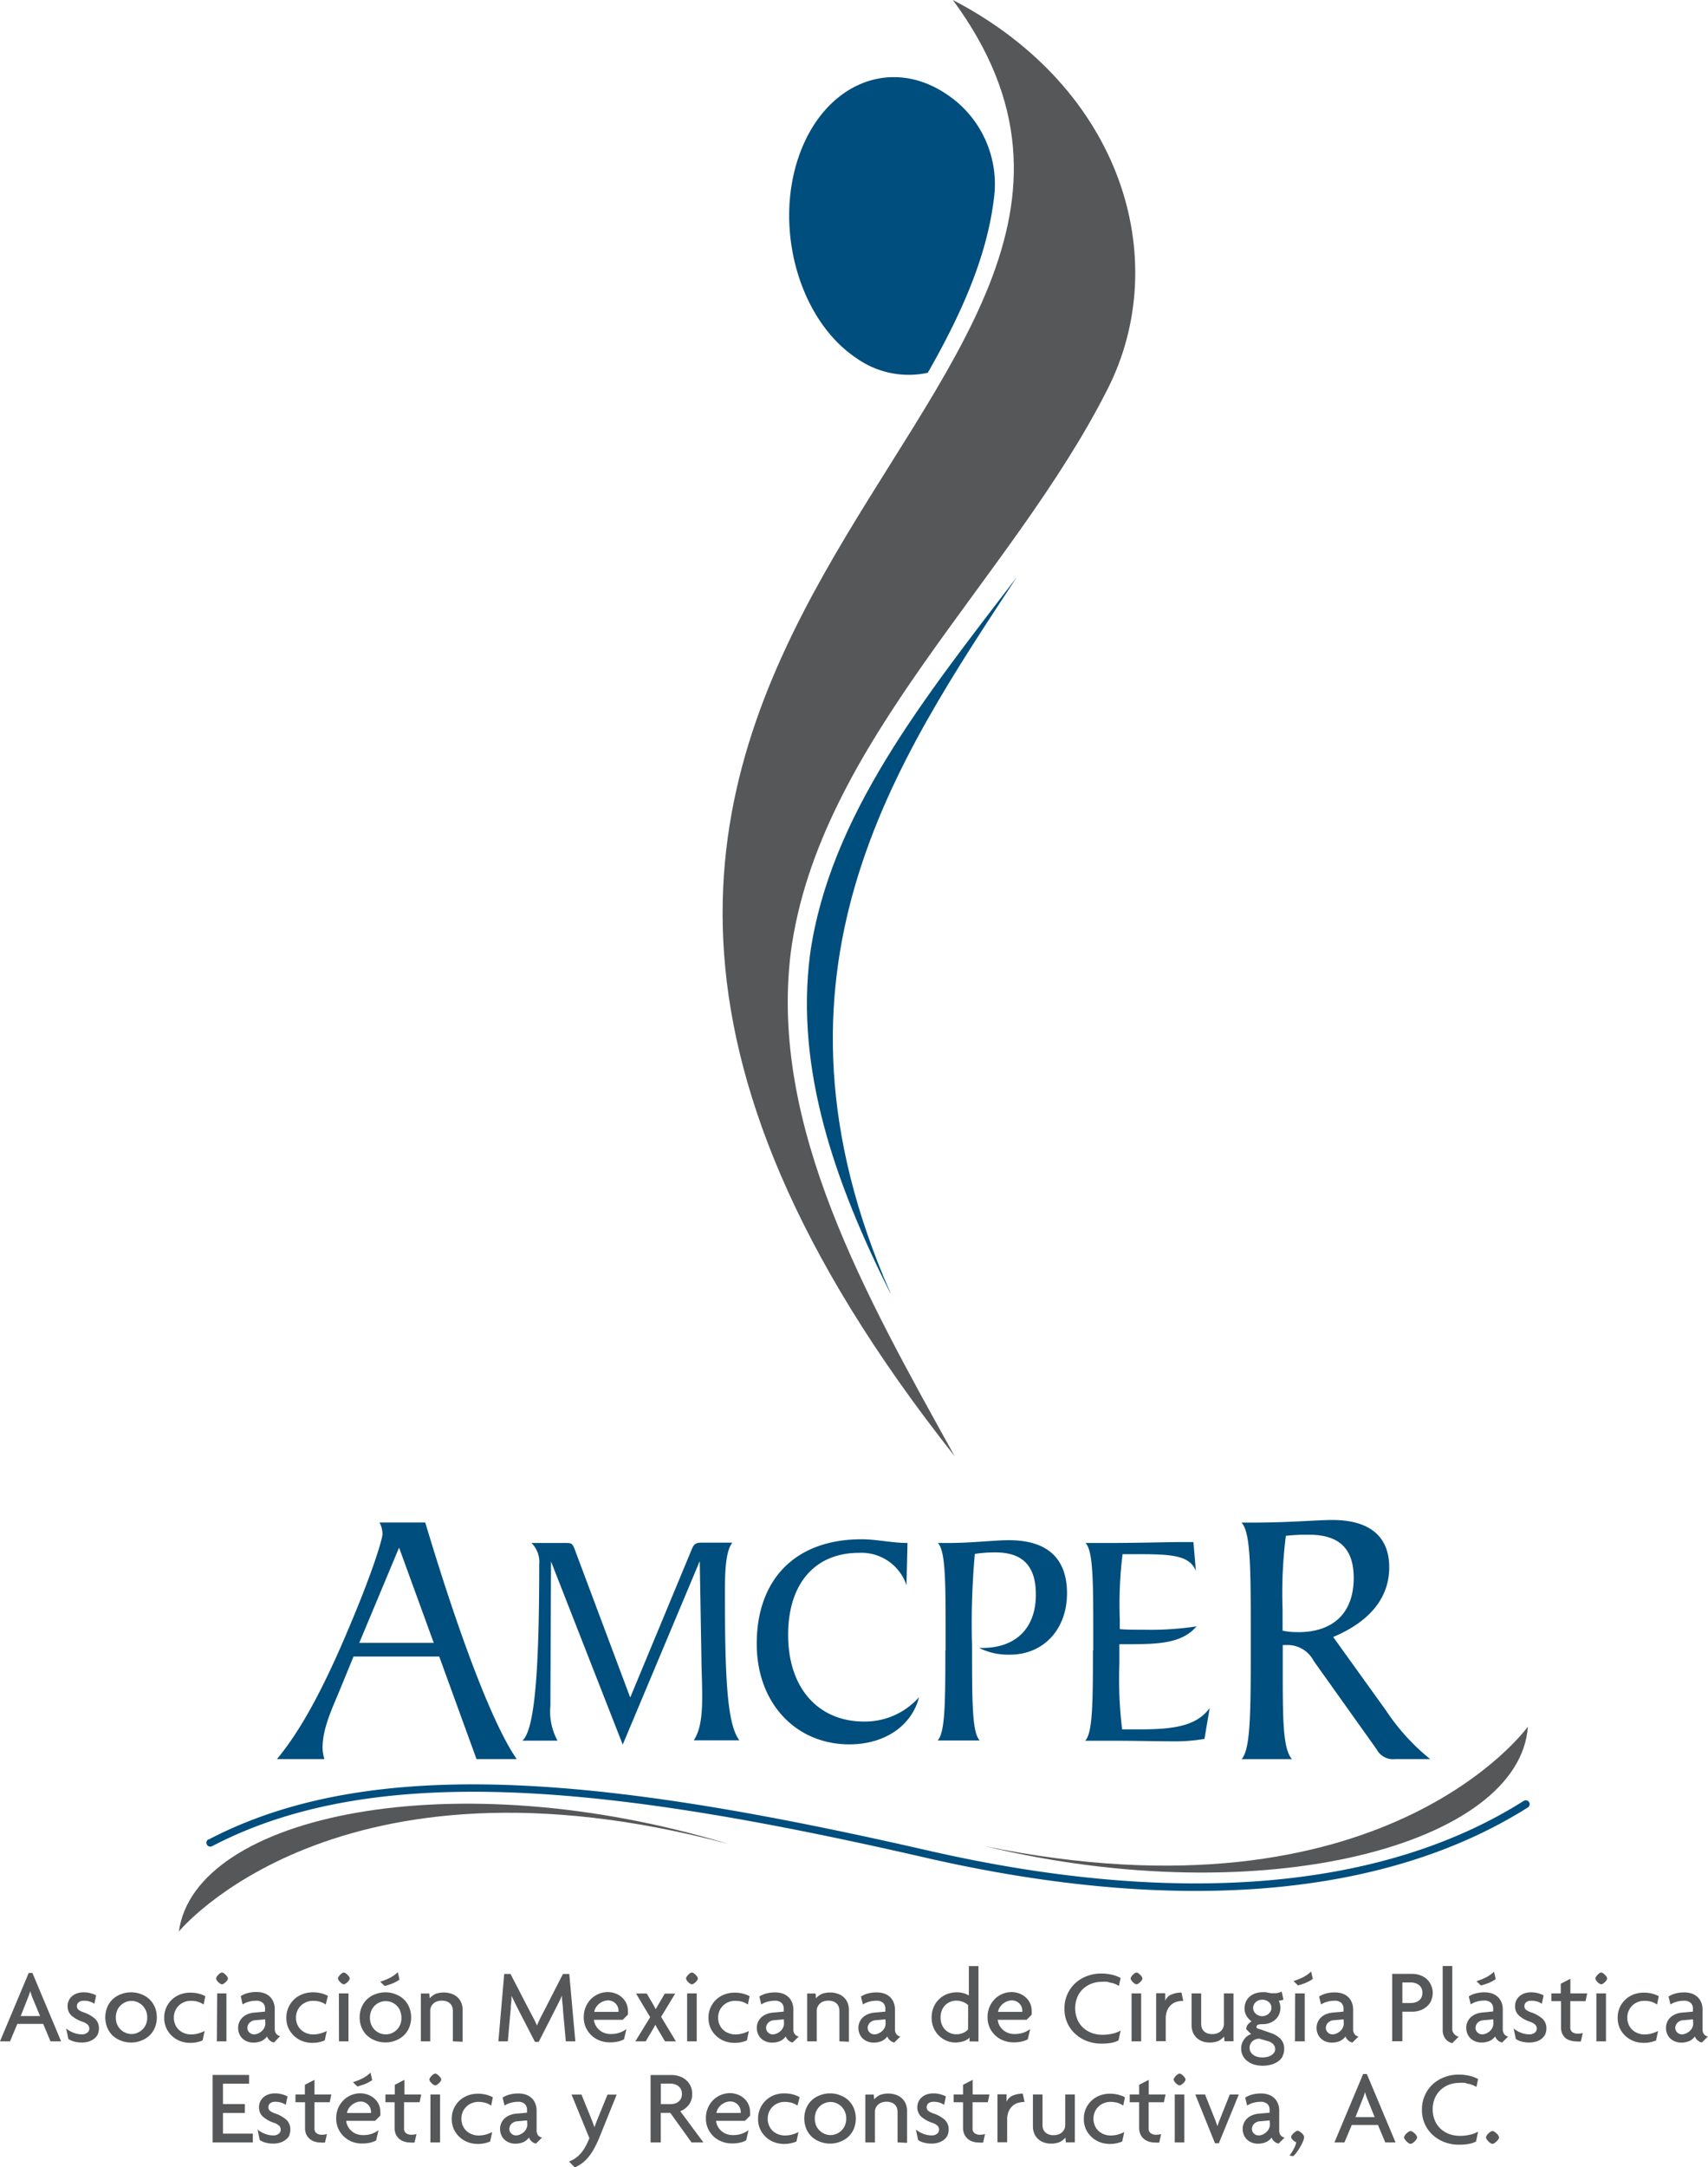 <svg id="Layer_1" data-name="Layer 1" xmlns="http://www.w3.org/2000/svg" viewBox="0 0 202.91 257.33"><defs><style>.cls-1{fill:#004e7d;}.cls-1,.cls-2{fill-rule:evenodd;}.cls-2,.cls-3{fill:#565759;}</style></defs><title>logo-full-color</title><path class="cls-1" d="M43.14,196c3.07-7.14,4.3-11.26,4.3-11.87a3,3,0,0,0-.35-1.36h5.43c4.56,15.2,8.37,24.54,10.87,28.09H58.61l-4.43-12.18H44l-1.89,4.6c-1,2.32-1.79,4.3-1.79,6.22a4.66,4.66,0,0,0,.22,1.36H34.9c2.85-3.42,5.48-8.37,8.24-14.85m10.39,1.05-4.12-11.31-4.73,11.31Z" transform="translate(-2 -2)"/><path class="cls-1" d="M67.46,187.39l-.07,16v1.14a7.21,7.21,0,0,0,.84,4.14H64.06c1.46-1.28,2-8.2,2-20.91a3.19,3.19,0,0,0-.92-2.56h4.1c.55,0,.73,0,1,.66l6.63,17.69L84.16,186c.26-.66.48-.84,1.21-.84H89c-.7.92-.88,2.82-.88,5.71,0,10,.22,15.82,1.72,17.76H84.42c.81-1.24,1-2.93,1-5.31,0-.07,0-1.14-.07-3.15l-.22-12.82-9.15,21.79Z" transform="translate(-2 -2)"/><path class="cls-1" d="M109.69,190.21a5.65,5.65,0,0,0-5.64-3.84c-5.24,0-8.42,3.66-8.42,9.74,0,6.45,3.7,10.29,9,10.29a8.58,8.58,0,0,0,6.55-2.89c-.84,3.33-4,5.6-8.28,5.6-6.3,0-11-4.83-11-11.94,0-7.65,4.58-12.41,12.45-12.41,1.83,0,3.63.44,5.46.44Z" transform="translate(-2 -2)"/><path class="cls-1" d="M114.34,197.94v-1.5c0-6.59,0-10.29-.92-11.24h1.17c3,0,5.38-.33,7.29-.33,4.54,0,6.88,2.16,6.88,6.3,0,4.32-2.82,7.29-6.78,7.29a7.73,7.73,0,0,1-3.66-.8h.37c4,0,6.37-2.35,6.37-6.34,0-3.4-1.57-5-4.8-5a15,15,0,0,0-2.45.18,92.12,92.12,0,0,0-.33,10.91c0,6.63,0,10.29.91,11.24h-5c.88-.92.92-4.43.92-10.73" transform="translate(-2 -2)"/><path class="cls-1" d="M131.88,197.94v-1.5c0-6.59,0-10.29-.92-11.24h2.27c4.29,0,7.36-.11,9.27-.11.15,0,.55,0,1.28,0l.29,3.44c-.7-1.83-2.82-2-6.66-2h-2.05a48.25,48.25,0,0,0-.33,7.69v1.21c.84.07,1.79.07,2.86.07a36.17,36.17,0,0,0,6.26-.4c-1.72,2-4.39,2.12-8.17,2.12-.22,0-.55,0-1,0v2.38a48.83,48.83,0,0,0,.33,7.73h2.12c4.14,0,6.74-.44,8.28-2.53l-.62,3.66a20.07,20.07,0,0,1-3.66.29c-1.94,0-4.43-.07-7.51-.07h-3c.88-.92.92-4.43.92-10.73" transform="translate(-2 -2)"/><path class="cls-1" d="M160.29,182.47c4.47,0,6.75,2,6.75,5.61s-2.28,6.44-6.66,8.28l6.27,8.72a25.4,25.4,0,0,0,5.26,5.78h-4.16a2.18,2.18,0,0,1-2.19-1.14l-7.49-10.51a3.49,3.49,0,0,0-3.33-1.89h-.35V200c0,6.09,0,9.64,1.1,10.87h-6c1.05-1.1,1.1-5.3,1.1-12.84v-1.8c0-7.89,0-12.31-1.1-13.45h1.27c4.47,0,7.63-.31,9.51-.31m-4.07,13.32c4.29,0,6.62-2.37,6.62-6.44,0-3.46-1.71-5.13-5.3-5.13a21.4,21.4,0,0,0-2.76.13,54.32,54.32,0,0,0-.39,8.76v2.5a8.31,8.31,0,0,0,1.84.17" transform="translate(-2 -2)"/><path class="cls-2" d="M88.54,220.94c-32.65-9.9-63.39-3.47-65.29,10.39,0,0,18.68-22.83,65.29-10.39" transform="translate(-2 -2)"/><path class="cls-2" d="M119,221.2c33.27,8,63.54-.26,64.51-14.19,0,0-17.12,23.87-64.51,14.19" transform="translate(-2 -2)"/><path class="cls-1" d="M26.77,220.38a.46.46,0,1,0,.43.82c19.89-10.4,48.33-7,84.91,1.4,29.73,6.79,54.42,4.71,71.4-6a.46.46,0,0,0-.49-.78c-16.77,10.6-41.21,12.65-70.7,5.91-36.78-8.4-65.4-11.85-85.54-1.32" transform="translate(-2 -2)"/><path class="cls-1" d="M120.07,25.63a12.8,12.8,0,0,0-5.61-12.44C107.72,8.64,99.84,12,96.88,20.62S97,40,103.71,44.5a10.73,10.73,0,0,0,8.51,1.76c4-7,7-13.73,7.85-20.63" transform="translate(-2 -2)"/><path class="cls-1" d="M107.79,155.53c-16.76-38.15.75-63.25,15-85-10.89,14.24-22.25,28.32-24.56,44.81-1.76,13.7,3,27.16,9.53,40.19" transform="translate(-2 -2)"/><path class="cls-2" d="M115.2,2c20.19,10.5,26.11,30.82,18.43,46.1-11.44,22.71-34.38,42.1-37.69,67-2.54,20.7,9,40.88,19.47,59.79C38.41,77.66,151,50.6,115.2,2" transform="translate(-2 -2)"/><path class="cls-3" d="M8,244.37l-.87-2.07H4.06l-.87,2.07H2l3.41-8.12h.44l3.41,8.12Zm-2.07-5c-.06-.13-.12-.29-.18-.46l-.16-.51h0q-.06.25-.16.51t-.18.46l-.79,2H6.76Z" transform="translate(-2 -2)"/><path class="cls-3" d="M13.65,243.46a1.55,1.55,0,0,1-.39.54,1.92,1.92,0,0,1-.65.37,2.7,2.7,0,0,1-.9.14,3.35,3.35,0,0,1-.92-.12,2.21,2.21,0,0,1-.67-.3l-.26-1.25a3,3,0,0,0,.85.5,2.74,2.74,0,0,0,1,.2,1,1,0,0,0,.65-.19.59.59,0,0,0,.25-.48.65.65,0,0,0-.21-.5,1.7,1.7,0,0,0-.61-.33,3.81,3.81,0,0,1-1.31-.74,1.47,1.47,0,0,1-.45-1.12,1.56,1.56,0,0,1,.14-.65,1.52,1.52,0,0,1,.39-.52,1.76,1.76,0,0,1,.6-.34,2.42,2.42,0,0,1,.78-.12,3,3,0,0,1,.9.13,2.91,2.91,0,0,1,.58.23l-.21,1a2.06,2.06,0,0,0-.5-.25,2.33,2.33,0,0,0-.78-.11.89.89,0,0,0-.58.18.57.57,0,0,0-.21.46.53.53,0,0,0,.2.44,2.11,2.11,0,0,0,.63.31,3.92,3.92,0,0,1,1.32.75,1.53,1.53,0,0,1,.46,1.17,1.62,1.62,0,0,1-.13.65" transform="translate(-2 -2)"/><path class="cls-3" d="M20.4,242.74a2.8,2.8,0,0,1-.64.94,2.94,2.94,0,0,1-1,.61,3.13,3.13,0,0,1-1.19.22,3.18,3.18,0,0,1-1.19-.22,2.92,2.92,0,0,1-1-.61,2.78,2.78,0,0,1-.64-.94,3.28,3.28,0,0,1,0-2.42,2.84,2.84,0,0,1,.64-.94,2.89,2.89,0,0,1,1-.61,3.18,3.18,0,0,1,1.19-.22,3.13,3.13,0,0,1,1.19.22,2.91,2.91,0,0,1,1,.61,2.86,2.86,0,0,1,.64.94,3.28,3.28,0,0,1,0,2.42m-1.06-2a1.91,1.91,0,0,0-.41-.62,1.89,1.89,0,0,0-.59-.4,1.78,1.78,0,0,0-.71-.15,1.81,1.81,0,0,0-.72.15,1.86,1.86,0,0,0-1,1,2.12,2.12,0,0,0-.15.82,2.08,2.08,0,0,0,.15.81,1.86,1.86,0,0,0,1,1,1.8,1.8,0,0,0,.72.15,1.76,1.76,0,0,0,.71-.15,1.88,1.88,0,0,0,1-1,2.1,2.1,0,0,0,.15-.81,2.14,2.14,0,0,0-.15-.82" transform="translate(-2 -2)"/><path class="cls-3" d="M26.19,240a2.45,2.45,0,0,0-.75-.35,3.23,3.23,0,0,0-.78-.09,2.09,2.09,0,0,0-.75.14,1.93,1.93,0,0,0-.64.4,2,2,0,0,0-.45.63,2.13,2.13,0,0,0,0,1.66,1.87,1.87,0,0,0,.45.63,2,2,0,0,0,.65.39,2.14,2.14,0,0,0,.76.14,3.28,3.28,0,0,0,.78-.09,4.25,4.25,0,0,0,.85-.32l-.24,1.12a3.6,3.6,0,0,1-1.49.29,3.31,3.31,0,0,1-1.14-.2,3,3,0,0,1-1.67-1.52,2.87,2.87,0,0,1-.26-1.25,2.9,2.9,0,0,1,.26-1.26,2.94,2.94,0,0,1,1.67-1.53,3.32,3.32,0,0,1,1.14-.2,4.08,4.08,0,0,1,1,.11,3.43,3.43,0,0,1,.81.31Z" transform="translate(-2 -2)"/><path class="cls-3" d="M29,237.11a1.12,1.12,0,0,1-.19.23,1.56,1.56,0,0,1-.23.18.4.4,0,0,1-.21.08.41.41,0,0,1-.21-.08,1.37,1.37,0,0,1-.23-.18,1.25,1.25,0,0,1-.18-.23.32.32,0,0,1,0-.41,1.45,1.45,0,0,1,.18-.23,1.18,1.18,0,0,1,.23-.19.41.41,0,0,1,.21-.08.41.41,0,0,1,.21.08,1.33,1.33,0,0,1,.23.19,1.29,1.29,0,0,1,.19.23.32.32,0,0,1,0,.41m-1.2,1.57H28.9v5.69H27.76Z" transform="translate(-2 -2)"/><path class="cls-3" d="M34.55,244.51a1.08,1.08,0,0,1-.51-.26,1.19,1.19,0,0,1-.32-.46,1.65,1.65,0,0,1-.72.57,2.37,2.37,0,0,1-.88.16,2,2,0,0,1-.77-.14,1.81,1.81,0,0,1-.58-.38,1.62,1.62,0,0,1-.36-.56,1.8,1.8,0,0,1-.12-.66,1.67,1.67,0,0,1,.16-.74,1.69,1.69,0,0,1,.41-.55,2,2,0,0,1,.6-.36,2.72,2.72,0,0,1,.7-.17l1.33-.12v-.36a.93.93,0,0,0-.25-.66,1.13,1.13,0,0,0-.85-.27,3.08,3.08,0,0,0-.84.12,2.56,2.56,0,0,0-.73.32L30.6,239a2.87,2.87,0,0,1,.86-.37,4.07,4.07,0,0,1,1-.12,2.81,2.81,0,0,1,.88.13,1.9,1.9,0,0,1,.69.4,1.83,1.83,0,0,1,.45.65,2.24,2.24,0,0,1,.16.88v2.3a.93.93,0,0,0,.18.61.75.75,0,0,0,.46.27Zm-1.05-2.75-1.13.1a1.07,1.07,0,0,0-.75.33.9.9,0,0,0-.23.59.74.74,0,0,0,.23.53.76.76,0,0,0,.57.23,1.17,1.17,0,0,0,.46-.1,1.65,1.65,0,0,0,.43-.27,1.31,1.31,0,0,0,.32-.41,1.12,1.12,0,0,0,.12-.5Z" transform="translate(-2 -2)"/><path class="cls-3" d="M40.7,240a2.45,2.45,0,0,0-.75-.35,3.23,3.23,0,0,0-.78-.09,2.09,2.09,0,0,0-.75.14,1.93,1.93,0,0,0-.64.4,2,2,0,0,0-.45.63,2.13,2.13,0,0,0,0,1.66,1.87,1.87,0,0,0,.45.63,2,2,0,0,0,.65.39,2.14,2.14,0,0,0,.76.14,3.28,3.28,0,0,0,.78-.09,4.25,4.25,0,0,0,.85-.32l-.24,1.12a3.6,3.6,0,0,1-1.49.29,3.31,3.31,0,0,1-1.14-.2,3,3,0,0,1-1.67-1.52,2.87,2.87,0,0,1-.26-1.25,2.9,2.9,0,0,1,.26-1.26A2.94,2.94,0,0,1,38,238.75a3.32,3.32,0,0,1,1.14-.2,4.08,4.08,0,0,1,1,.11,3.43,3.43,0,0,1,.81.31Z" transform="translate(-2 -2)"/><path class="cls-3" d="M43.47,237.11a1.12,1.12,0,0,1-.19.23,1.61,1.61,0,0,1-.23.18.32.32,0,0,1-.41,0,1.42,1.42,0,0,1-.23-.18,1.28,1.28,0,0,1-.18-.23.32.32,0,0,1,0-.41,1.5,1.5,0,0,1,.18-.23,1.22,1.22,0,0,1,.23-.19.32.32,0,0,1,.41,0,1.36,1.36,0,0,1,.23.19,1.29,1.29,0,0,1,.19.23.32.32,0,0,1,0,.41m-1.21,1.57h1.14v5.69H42.27Z" transform="translate(-2 -2)"/><path class="cls-3" d="M50.61,242.74a2.76,2.76,0,0,1-.64.93,2.94,2.94,0,0,1-1,.61,3.15,3.15,0,0,1-1.18.22,3.21,3.21,0,0,1-1.19-.22,3,3,0,0,1-1-.61,2.77,2.77,0,0,1-.64-.93,3.26,3.26,0,0,1,0-2.42,2.83,2.83,0,0,1,.64-.94,2.93,2.93,0,0,1,1-.61,3.21,3.21,0,0,1,1.19-.22,3.15,3.15,0,0,1,1.18.22,2.92,2.92,0,0,1,1,.61,2.82,2.82,0,0,1,.64.94,3.26,3.26,0,0,1,0,2.42m-1.07-2a1.87,1.87,0,0,0-1-1,1.75,1.75,0,0,0-.71-.14,1.8,1.8,0,0,0-.72.14,1.87,1.87,0,0,0-.6.4,1.91,1.91,0,0,0-.41.62,2.13,2.13,0,0,0-.15.82,2.09,2.09,0,0,0,.15.8,1.89,1.89,0,0,0,.41.62,1.87,1.87,0,0,0,.6.4,1.81,1.81,0,0,0,.72.14,1.77,1.77,0,0,0,.71-.14,1.87,1.87,0,0,0,1-1,2.09,2.09,0,0,0,.15-.8,2.13,2.13,0,0,0-.15-.82m-.92-3.28a9.29,9.29,0,0,1-.92.3l-.53-.51a7.36,7.36,0,0,0,1.09-.43,4.05,4.05,0,0,0,1-.7l.2.88a4.13,4.13,0,0,1-.86.47" transform="translate(-2 -2)"/><path class="cls-3" d="M55.8,244.37v-3.64a1.42,1.42,0,0,0-.07-.44,1,1,0,0,0-.23-.38,1.17,1.17,0,0,0-.41-.27,1.83,1.83,0,0,0-1.2,0,1.22,1.22,0,0,0-.43.27,1.17,1.17,0,0,0-.26.38,1.15,1.15,0,0,0-.09.44v3.64H52v-5.68h1l.05.57a2.23,2.23,0,0,1,.71-.53,2.91,2.91,0,0,1,1.91,0,2,2,0,0,1,.68.41,1.82,1.82,0,0,1,.45.65,2.17,2.17,0,0,1,.16.86v3.77Z" transform="translate(-2 -2)"/><path class="cls-3" d="M69.22,244.37l-.33-3.61q0-.4-.07-.89t-.06-.93h0c-.12.29-.27.6-.45.95l-.46.91L66,244.43h-.45l-1.88-3.64c-.14-.27-.29-.57-.45-.9l-.45-.93h0c0,.31,0,.63-.06.95s0,.61-.06.85l-.32,3.61H61.21l.69-8h.75l2.13,4.12q.25.48.53,1t.48,1h0c.13-.31.28-.65.46-1l.52-1,2.11-4.12h.75l.72,8Z" transform="translate(-2 -2)"/><path class="cls-3" d="M76.62,241.17l-.64.64H72.56a1.58,1.58,0,0,0,.15.56,1.9,1.9,0,0,0,.38.55,2,2,0,0,0,.62.42,2.15,2.15,0,0,0,.87.16,3.07,3.07,0,0,0,1-.15,3.13,3.13,0,0,0,.84-.44l-.29,1.22a3.06,3.06,0,0,1-.7.26,4.16,4.16,0,0,1-1,.1,3.18,3.18,0,0,1-1.16-.21,3,3,0,0,1-1-.61,3,3,0,0,1-.67-.94,2.87,2.87,0,0,1-.25-1.21,3.06,3.06,0,0,1,.26-1.29,3,3,0,0,1,.66-.94,2.86,2.86,0,0,1,1.91-.77,2.72,2.72,0,0,1,1,.19,2.39,2.39,0,0,1,.77.5,2.11,2.11,0,0,1,.48.7,2,2,0,0,1,.16.78,2.36,2.36,0,0,1,0,.46m-1.19-.86a1.31,1.31,0,0,0-.25-.39,1.23,1.23,0,0,0-.91-.39,1.55,1.55,0,0,0-.54.1,1.8,1.8,0,0,0-.5.28,1.89,1.89,0,0,0-.39.43,1.39,1.39,0,0,0-.21.55h2.88a.68.68,0,0,0,0-.15,1.09,1.09,0,0,0-.09-.43" transform="translate(-2 -2)"/><path class="cls-3" d="M81,244.37l-.78-1.31c-.06-.09-.12-.2-.18-.31l-.18-.35h0c-.06.12-.12.23-.19.35l-.18.31-.78,1.31H77.48l1.76-2.87-1.68-2.81h1.27l.73,1.24.17.3.17.32h0l.17-.3.18-.31.73-1.24h1.23l-1.67,2.76,1.76,2.92Z" transform="translate(-2 -2)"/><path class="cls-3" d="M84.83,237.11a1.09,1.09,0,0,1-.19.23,1.51,1.51,0,0,1-.23.18.4.4,0,0,1-.21.08.41.41,0,0,1-.21-.08,1.37,1.37,0,0,1-.23-.18,1.25,1.25,0,0,1-.18-.23.32.32,0,0,1,0-.41,1.45,1.45,0,0,1,.18-.23,1.18,1.18,0,0,1,.23-.19.41.41,0,0,1,.21-.08.41.41,0,0,1,.21.08,1.29,1.29,0,0,1,.23.19,1.25,1.25,0,0,1,.19.23.32.32,0,0,1,0,.41m-1.2,1.57h1.14v5.69H83.63Z" transform="translate(-2 -2)"/><path class="cls-3" d="M90.85,240a2.45,2.45,0,0,0-.75-.35,3.23,3.23,0,0,0-.78-.09,2.09,2.09,0,0,0-.75.14,1.93,1.93,0,0,0-.64.4,2,2,0,0,0-.45.63,2.13,2.13,0,0,0,0,1.66,1.87,1.87,0,0,0,.45.63,2,2,0,0,0,.65.39,2.14,2.14,0,0,0,.76.14,3.28,3.28,0,0,0,.78-.09,4.25,4.25,0,0,0,.85-.32l-.24,1.12a3.6,3.6,0,0,1-1.49.29,3.31,3.31,0,0,1-1.14-.2,3,3,0,0,1-1.67-1.52,2.87,2.87,0,0,1-.26-1.25,2.9,2.9,0,0,1,.26-1.26,2.94,2.94,0,0,1,1.67-1.53,3.32,3.32,0,0,1,1.14-.2,4.08,4.08,0,0,1,1,.11,3.43,3.43,0,0,1,.81.31Z" transform="translate(-2 -2)"/><path class="cls-3" d="M96.17,244.51a1.08,1.08,0,0,1-.51-.26,1.19,1.19,0,0,1-.32-.46,1.65,1.65,0,0,1-.72.57,2.37,2.37,0,0,1-.88.16,2,2,0,0,1-.77-.14,1.81,1.81,0,0,1-.58-.38,1.62,1.62,0,0,1-.36-.56,1.8,1.8,0,0,1-.12-.66,1.67,1.67,0,0,1,.16-.74,1.69,1.69,0,0,1,.41-.55,2,2,0,0,1,.6-.36,2.72,2.72,0,0,1,.7-.17l1.33-.12v-.36a.93.93,0,0,0-.25-.66,1.13,1.13,0,0,0-.85-.27,3.08,3.08,0,0,0-.84.12,2.56,2.56,0,0,0-.73.32l-.23-.94a2.87,2.87,0,0,1,.86-.37,4.07,4.07,0,0,1,1-.12,2.81,2.81,0,0,1,.88.13,1.9,1.9,0,0,1,.69.4,1.83,1.83,0,0,1,.45.65,2.24,2.24,0,0,1,.16.88v2.3a.93.93,0,0,0,.18.61.75.75,0,0,0,.46.27Zm-1.05-2.75-1.13.1a1.07,1.07,0,0,0-.75.33.9.9,0,0,0-.23.59.74.74,0,0,0,.23.53.76.76,0,0,0,.57.23,1.17,1.17,0,0,0,.46-.1,1.65,1.65,0,0,0,.43-.27,1.31,1.31,0,0,0,.32-.41,1.12,1.12,0,0,0,.12-.5Z" transform="translate(-2 -2)"/><path class="cls-3" d="M101.72,244.37v-3.64a1.42,1.42,0,0,0-.07-.44,1,1,0,0,0-.23-.38,1.17,1.17,0,0,0-.41-.27,1.83,1.83,0,0,0-1.2,0,1.22,1.22,0,0,0-.43.27,1.17,1.17,0,0,0-.26.38,1.15,1.15,0,0,0-.09.44v3.64H97.89v-5.68h1l.05.57a2.23,2.23,0,0,1,.71-.53,2.91,2.91,0,0,1,1.91,0,2,2,0,0,1,.68.41,1.81,1.81,0,0,1,.45.65,2.17,2.17,0,0,1,.16.86v3.77Z" transform="translate(-2 -2)"/><path class="cls-3" d="M108.24,244.51a1.08,1.08,0,0,1-.51-.26,1.19,1.19,0,0,1-.32-.46,1.65,1.65,0,0,1-.72.57,2.37,2.37,0,0,1-.88.16,2,2,0,0,1-.77-.14,1.81,1.81,0,0,1-.58-.38,1.62,1.62,0,0,1-.36-.56,1.8,1.8,0,0,1-.12-.66,1.67,1.67,0,0,1,.16-.74,1.69,1.69,0,0,1,.41-.55,2,2,0,0,1,.6-.36,2.72,2.72,0,0,1,.7-.17l1.33-.12v-.36a.93.93,0,0,0-.25-.66,1.13,1.13,0,0,0-.85-.27,3.08,3.08,0,0,0-.84.12,2.56,2.56,0,0,0-.73.32l-.23-.94a2.87,2.87,0,0,1,.86-.37,4.07,4.07,0,0,1,1-.12,2.81,2.81,0,0,1,.88.13,1.9,1.9,0,0,1,.69.4,1.83,1.83,0,0,1,.45.65,2.24,2.24,0,0,1,.16.88v2.3a.93.93,0,0,0,.18.61.75.75,0,0,0,.46.27Zm-1.05-2.75-1.13.1a1.07,1.07,0,0,0-.75.33.9.9,0,0,0-.23.59.74.74,0,0,0,.23.53.76.76,0,0,0,.57.23,1.17,1.17,0,0,0,.46-.1,1.65,1.65,0,0,0,.43-.27,1.31,1.31,0,0,0,.32-.41,1.12,1.12,0,0,0,.12-.5Z" transform="translate(-2 -2)"/><path class="cls-3" d="M117.18,244.38l0-.45a1.65,1.65,0,0,1-.72.43,3.31,3.31,0,0,1-1,.15,2.67,2.67,0,0,1-.95-.19,2.84,2.84,0,0,1-.9-.56,2.89,2.89,0,0,1-.67-.93,3,3,0,0,1-.26-1.3,3.07,3.07,0,0,1,.23-1.2,2.82,2.82,0,0,1,1.58-1.56,3.15,3.15,0,0,1,1.19-.22,2.77,2.77,0,0,1,.84.12,2.54,2.54,0,0,1,.58.26v-3.49h1.14v8.95Zm-.16-4.31a2,2,0,0,0-.6-.37,2.08,2.08,0,0,0-.83-.16,1.82,1.82,0,0,0-.72.15,1.8,1.8,0,0,0-.59.4,1.85,1.85,0,0,0-.4.63,2.21,2.21,0,0,0-.14.82,2.17,2.17,0,0,0,.14.81,1.84,1.84,0,0,0,.4.63,1.82,1.82,0,0,0,1.31.55,2,2,0,0,0,.83-.16,1.73,1.73,0,0,0,.59-.42Z" transform="translate(-2 -2)"/><path class="cls-3" d="M124.6,241.17l-.64.64h-3.43a1.58,1.58,0,0,0,.15.56,1.9,1.9,0,0,0,.38.55,2,2,0,0,0,.62.42,2.15,2.15,0,0,0,.87.16,3.07,3.07,0,0,0,1-.15,3.13,3.13,0,0,0,.84-.44l-.29,1.22a3.06,3.06,0,0,1-.7.26,4.16,4.16,0,0,1-1,.1,3.18,3.18,0,0,1-1.16-.21,3,3,0,0,1-1-.61,3,3,0,0,1-.67-.94,2.87,2.87,0,0,1-.25-1.21,3.06,3.06,0,0,1,.26-1.29,3,3,0,0,1,.66-.94,2.86,2.86,0,0,1,1.91-.77,2.72,2.72,0,0,1,1,.19,2.39,2.39,0,0,1,.77.5,2.11,2.11,0,0,1,.48.7,2,2,0,0,1,.16.78,2.36,2.36,0,0,1,0,.46m-1.19-.86a1.31,1.31,0,0,0-.25-.39,1.23,1.23,0,0,0-.91-.39,1.55,1.55,0,0,0-.54.1,1.8,1.8,0,0,0-.5.28,1.89,1.89,0,0,0-.39.43,1.39,1.39,0,0,0-.21.55h2.88a.68.68,0,0,0,0-.15,1.09,1.09,0,0,0-.09-.43" transform="translate(-2 -2)"/><path class="cls-3" d="M134.93,237.78l-.36-.18a3.82,3.82,0,0,0-.48-.17c-.18,0-.36-.09-.56-.13a3.7,3.7,0,0,0-.61,0,3.62,3.62,0,0,0-1.17.19,3.2,3.2,0,0,0-1,.58,2.88,2.88,0,0,0-.74,1,3.49,3.49,0,0,0,0,2.74,2.79,2.79,0,0,0,.73,1,3.17,3.17,0,0,0,1,.58,3.66,3.66,0,0,0,1.18.2,5.28,5.28,0,0,0,1.28-.14,3.4,3.4,0,0,0,.93-.36l-.25,1.17a3.09,3.09,0,0,1-.85.29,6.61,6.61,0,0,1-1.25.09,4.73,4.73,0,0,1-1.53-.26,4.32,4.32,0,0,1-1.39-.79,3.93,3.93,0,0,1-1.4-3.11,4,4,0,0,1,.4-1.82,4.08,4.08,0,0,1,1-1.3,4.33,4.33,0,0,1,1.39-.78,4.64,4.64,0,0,1,1.52-.26,5.53,5.53,0,0,1,1.41.16,3.92,3.92,0,0,1,.95.37Z" transform="translate(-2 -2)"/><path class="cls-3" d="M137.64,237.11a1.1,1.1,0,0,1-.19.23,1.55,1.55,0,0,1-.23.18.32.32,0,0,1-.41,0,1.41,1.41,0,0,1-.23-.18,1.28,1.28,0,0,1-.18-.23.32.32,0,0,1,0-.41,1.5,1.5,0,0,1,.18-.23,1.22,1.22,0,0,1,.23-.19.32.32,0,0,1,.41,0,1.32,1.32,0,0,1,.23.19,1.26,1.26,0,0,1,.19.23.32.32,0,0,1,0,.41m-1.21,1.57h1.14v5.69h-1.14Z" transform="translate(-2 -2)"/><path class="cls-3" d="M142.51,239.57a2.59,2.59,0,0,0-.7.1,1.68,1.68,0,0,0-.65.34,1.86,1.86,0,0,0-.48.65,2.4,2.4,0,0,0-.19,1v2.69h-1.14v-5.69h1.08l0,.89a1.36,1.36,0,0,1,.76-.75,3,3,0,0,1,1.17-.22l.21,1Z" transform="translate(-2 -2)"/><path class="cls-3" d="M147.47,244.36l-.05-.56a2.11,2.11,0,0,1-.71.54,2.62,2.62,0,0,1-1,.17,2.5,2.5,0,0,1-.86-.14,2,2,0,0,1-.68-.41,1.85,1.85,0,0,1-.45-.65,2.19,2.19,0,0,1-.16-.86v-3.77h1.14v3.64a1.41,1.41,0,0,0,.07.44,1,1,0,0,0,.23.38,1.19,1.19,0,0,0,.41.27,1.61,1.61,0,0,0,.61.1,1.63,1.63,0,0,0,.6-.1,1.25,1.25,0,0,0,.43-.27,1.15,1.15,0,0,0,.26-.38,1.13,1.13,0,0,0,.09-.44v-3.64h1.14v5.68Z" transform="translate(-2 -2)"/><path class="cls-3" d="M154.39,246.13a1.8,1.8,0,0,1-.52.6,2.57,2.57,0,0,1-.8.39,3.83,3.83,0,0,1-2.1,0,2.45,2.45,0,0,1-.82-.43,1.9,1.9,0,0,1-.52-.65,1.86,1.86,0,0,1-.18-.82,1.78,1.78,0,0,1,.1-.6,1.92,1.92,0,0,1,.26-.5,1.77,1.77,0,0,1,.38-.38,1.58,1.58,0,0,1,.44-.23l-.58-.58a.85.85,0,0,1,.2-.56,1.45,1.45,0,0,1,.44-.37,2.11,2.11,0,0,1-.62-.68,1.72,1.72,0,0,1-.22-.87,1.89,1.89,0,0,1,.16-.77,1.74,1.74,0,0,1,.44-.61,2.09,2.09,0,0,1,.67-.39,2.48,2.48,0,0,1,.87-.14,2.71,2.71,0,0,1,.39,0l.31.06.33.06.4,0a1.7,1.7,0,0,0,.47-.06,2.2,2.2,0,0,0,.37-.14l.21.94a.68.68,0,0,1-.24.1l-.32.05a1.28,1.28,0,0,1,.14.36,2.1,2.1,0,0,1,.06.5,1.9,1.9,0,0,1-.14.73,1.77,1.77,0,0,1-.42.61,2.06,2.06,0,0,1-.66.42,2.34,2.34,0,0,1-.89.16,1.83,1.83,0,0,0-.53.06.25.25,0,0,0-.19.25.24.24,0,0,0,0,.1.23.23,0,0,0,.13.1l1.56.54a2.9,2.9,0,0,1,1.17.71,1.73,1.73,0,0,1,.42,1.24,1.59,1.59,0,0,1-.18.75m-1.09-1.34a1.42,1.42,0,0,0-.66-.39l-1-.29a1.18,1.18,0,0,0-.85.31,1.05,1.05,0,0,0-.33.79,1,1,0,0,0,.09.41,1.06,1.06,0,0,0,.29.36,1.48,1.48,0,0,0,.48.26,2.51,2.51,0,0,0,1.34,0,1.47,1.47,0,0,0,.47-.23,1,1,0,0,0,.28-.31.7.7,0,0,0,.09-.35.85.85,0,0,0-.22-.58m-.53-5a1.07,1.07,0,0,0-.78-.29,1.09,1.09,0,0,0-.78.29.92.92,0,0,0,0,1.37,1.1,1.1,0,0,0,.78.29,1.13,1.13,0,0,0,.41-.08,1.15,1.15,0,0,0,.35-.21,1,1,0,0,0,.24-.32.89.89,0,0,0,.09-.38.93.93,0,0,0-.3-.68" transform="translate(-2 -2)"/><path class="cls-3" d="M157.12,237.43a9.46,9.46,0,0,1-.92.3l-.53-.52a7.36,7.36,0,0,0,1.09-.43,4,4,0,0,0,1-.7l.2.88a4.17,4.17,0,0,1-.86.47m-1.24,1.25H157v5.69h-1.16Z" transform="translate(-2 -2)"/><path class="cls-3" d="M162.67,244.51a1.08,1.08,0,0,1-.51-.26,1.19,1.19,0,0,1-.32-.46,1.65,1.65,0,0,1-.72.57,2.37,2.37,0,0,1-.88.16,2,2,0,0,1-.77-.14,1.81,1.81,0,0,1-.58-.38,1.62,1.62,0,0,1-.36-.56,1.8,1.8,0,0,1-.12-.66,1.67,1.67,0,0,1,.16-.74,1.69,1.69,0,0,1,.41-.55,2,2,0,0,1,.6-.36,2.72,2.72,0,0,1,.7-.17l1.33-.12v-.36a.93.93,0,0,0-.25-.66,1.13,1.13,0,0,0-.85-.27,3.08,3.08,0,0,0-.84.12,2.56,2.56,0,0,0-.73.32l-.23-.94a2.87,2.87,0,0,1,.86-.37,4.07,4.07,0,0,1,1-.12,2.81,2.81,0,0,1,.88.13,1.9,1.9,0,0,1,.69.4,1.83,1.83,0,0,1,.45.65,2.24,2.24,0,0,1,.16.88v2.3a.93.93,0,0,0,.18.61.75.75,0,0,0,.46.27Zm-1.05-2.75-1.13.1a1.07,1.07,0,0,0-.75.33.9.9,0,0,0-.23.59.74.74,0,0,0,.23.53.76.76,0,0,0,.57.23,1.17,1.17,0,0,0,.46-.1,1.65,1.65,0,0,0,.43-.27,1.31,1.31,0,0,0,.32-.41,1.12,1.12,0,0,0,.12-.5Z" transform="translate(-2 -2)"/><path class="cls-3" d="M172,239.6a2.12,2.12,0,0,1-.57.7,2.39,2.39,0,0,1-.77.41,2.73,2.73,0,0,1-.85.14H168.6v3.51h-1.21v-8h2.41a2.73,2.73,0,0,1,.85.14,2.39,2.39,0,0,1,.77.41,2.26,2.26,0,0,1,.57,2.68m-1.12-1.53a1.08,1.08,0,0,0-.31-.38,1.36,1.36,0,0,0-.45-.23,1.83,1.83,0,0,0-.51-.07h-1v2.44h1a1.94,1.94,0,0,0,.51-.07,1.25,1.25,0,0,0,.45-.22,1.06,1.06,0,0,0,.31-.38,1.24,1.24,0,0,0,.11-.55,1.2,1.2,0,0,0-.11-.54" transform="translate(-2 -2)"/><path class="cls-3" d="M174.52,244.59a1.83,1.83,0,0,1-.33-.13,1.29,1.29,0,0,1-.37-.27,1.6,1.6,0,0,1-.3-.46,1.71,1.71,0,0,1-.13-.7v-7.6h1.14v7.44a.86.86,0,0,0,.25.65,1,1,0,0,0,.51.3Z" transform="translate(-2 -2)"/><path class="cls-3" d="M180.45,244.51a1.08,1.08,0,0,1-.51-.26,1.22,1.22,0,0,1-.32-.46,1.64,1.64,0,0,1-.72.56,2.35,2.35,0,0,1-.88.16,2,2,0,0,1-.77-.14,1.85,1.85,0,0,1-.58-.38,1.62,1.62,0,0,1-.36-.56,1.81,1.81,0,0,1-.12-.66,1.67,1.67,0,0,1,.16-.74,1.71,1.71,0,0,1,.41-.55,2,2,0,0,1,.6-.36,2.69,2.69,0,0,1,.7-.17l1.33-.13v-.36a.94.94,0,0,0-.25-.66,1.13,1.13,0,0,0-.85-.27,3,3,0,0,0-.84.12,2.52,2.52,0,0,0-.73.33l-.23-.94a2.89,2.89,0,0,1,.86-.37,4.07,4.07,0,0,1,1-.12,2.81,2.81,0,0,1,.88.13,1.89,1.89,0,0,1,.69.4,1.8,1.8,0,0,1,.45.65,2.22,2.22,0,0,1,.16.89v2.3a.92.92,0,0,0,.18.61.75.75,0,0,0,.46.27Zm-1.05-2.75-1.13.1a1.07,1.07,0,0,0-.75.33.9.9,0,0,0-.23.59.74.74,0,0,0,.23.53.75.75,0,0,0,.57.23,1.17,1.17,0,0,0,.46-.1,1.64,1.64,0,0,0,.43-.27,1.31,1.31,0,0,0,.31-.41,1.12,1.12,0,0,0,.12-.5Zm-.55-4.32a9.46,9.46,0,0,1-.92.3l-.53-.51a7.41,7.41,0,0,0,1.09-.43,4.07,4.07,0,0,0,1-.7l.2.88a4.09,4.09,0,0,1-.86.47" transform="translate(-2 -2)"/><path class="cls-3" d="M185.61,243.46a1.55,1.55,0,0,1-.39.54,1.92,1.92,0,0,1-.65.37,2.7,2.7,0,0,1-.9.14,3.35,3.35,0,0,1-.92-.12,2.21,2.21,0,0,1-.67-.3l-.26-1.25a3,3,0,0,0,.85.5,2.74,2.74,0,0,0,1,.2,1,1,0,0,0,.65-.19.59.59,0,0,0,.25-.48.65.65,0,0,0-.21-.5,1.7,1.7,0,0,0-.61-.33,3.81,3.81,0,0,1-1.31-.74,1.47,1.47,0,0,1-.45-1.12,1.56,1.56,0,0,1,.14-.65,1.52,1.52,0,0,1,.39-.52,1.76,1.76,0,0,1,.6-.34,2.42,2.42,0,0,1,.78-.12,3,3,0,0,1,.9.13,2.91,2.91,0,0,1,.58.23l-.21,1a2.06,2.06,0,0,0-.5-.25,2.33,2.33,0,0,0-.78-.11.89.89,0,0,0-.58.18.57.57,0,0,0-.21.46.53.53,0,0,0,.2.44,2.11,2.11,0,0,0,.63.31,3.92,3.92,0,0,1,1.32.75,1.53,1.53,0,0,1,.46,1.17,1.62,1.62,0,0,1-.13.65" transform="translate(-2 -2)"/><path class="cls-3" d="M190.36,239.6h-1.81v3.15a.62.62,0,0,0,.25.53,1,1,0,0,0,.6.18,2.18,2.18,0,0,0,.63-.08l-.22,1a2,2,0,0,1-.52,0,2.32,2.32,0,0,1-.73-.11A1.73,1.73,0,0,1,188,244a1.57,1.57,0,0,1-.4-.54,1.81,1.81,0,0,1-.15-.75V239.6H186.3v-.92h1.12v-1.15l1.14-.59v1.74h2Z" transform="translate(-2 -2)"/><path class="cls-3" d="M192.85,237.11a1.12,1.12,0,0,1-.19.23,1.61,1.61,0,0,1-.23.18.32.32,0,0,1-.41,0,1.41,1.41,0,0,1-.23-.18,1.28,1.28,0,0,1-.18-.23.32.32,0,0,1,0-.41,1.5,1.5,0,0,1,.18-.23,1.22,1.22,0,0,1,.23-.19.32.32,0,0,1,.41,0,1.36,1.36,0,0,1,.23.19,1.29,1.29,0,0,1,.19.23.32.32,0,0,1,0,.41m-1.2,1.57h1.14v5.69h-1.14Z" transform="translate(-2 -2)"/><path class="cls-3" d="M198.86,240a2.45,2.45,0,0,0-.75-.35,3.23,3.23,0,0,0-.78-.09,2.09,2.09,0,0,0-.75.14,1.93,1.93,0,0,0-.64.4,2,2,0,0,0-.45.63,2.13,2.13,0,0,0,0,1.66,1.87,1.87,0,0,0,.45.63,2,2,0,0,0,.65.39,2.14,2.14,0,0,0,.76.14,3.28,3.28,0,0,0,.78-.09,4.25,4.25,0,0,0,.85-.32l-.24,1.12a3.6,3.6,0,0,1-1.49.29,3.31,3.31,0,0,1-1.14-.2,3,3,0,0,1-1.67-1.52,2.87,2.87,0,0,1-.26-1.25,2.9,2.9,0,0,1,.26-1.26,2.94,2.94,0,0,1,1.67-1.53,3.32,3.32,0,0,1,1.14-.2,4.08,4.08,0,0,1,1,.11,3.43,3.43,0,0,1,.81.31Z" transform="translate(-2 -2)"/><path class="cls-3" d="M204.18,244.51a1.08,1.08,0,0,1-.51-.26,1.19,1.19,0,0,1-.32-.46,1.65,1.65,0,0,1-.72.57,2.37,2.37,0,0,1-.88.16,2,2,0,0,1-.77-.14,1.81,1.81,0,0,1-.58-.38,1.62,1.62,0,0,1-.36-.56,1.8,1.8,0,0,1-.12-.66,1.67,1.67,0,0,1,.16-.74,1.69,1.69,0,0,1,.41-.55,2,2,0,0,1,.6-.36,2.72,2.72,0,0,1,.7-.17l1.33-.12v-.36a.93.93,0,0,0-.25-.66,1.13,1.13,0,0,0-.85-.27,3.08,3.08,0,0,0-.84.12,2.56,2.56,0,0,0-.73.32l-.23-.94a2.87,2.87,0,0,1,.86-.37,4.07,4.07,0,0,1,1-.12,2.81,2.81,0,0,1,.88.13,1.9,1.9,0,0,1,.69.4,1.83,1.83,0,0,1,.45.65,2.24,2.24,0,0,1,.16.88v2.3a.93.93,0,0,0,.18.61.75.75,0,0,0,.46.27Zm-1.05-2.75-1.13.1a1.07,1.07,0,0,0-.75.33.9.9,0,0,0-.23.59.74.74,0,0,0,.23.53.76.76,0,0,0,.57.23,1.17,1.17,0,0,0,.46-.1,1.65,1.65,0,0,0,.43-.27,1.31,1.31,0,0,0,.32-.41,1.12,1.12,0,0,0,.12-.5Z" transform="translate(-2 -2)"/><polygon class="cls-3" points="25.26 254.37 25.26 246.36 29.59 246.36 29.59 247.4 26.49 247.4 26.49 249.82 29.09 249.82 29.09 250.87 26.49 250.87 26.49 253.33 30.03 253.33 30.03 254.37 25.26 254.37"/><path class="cls-3" d="M36.42,255.46A1.55,1.55,0,0,1,36,256a1.92,1.92,0,0,1-.65.37,2.7,2.7,0,0,1-.9.14,3.35,3.35,0,0,1-.92-.12,2.21,2.21,0,0,1-.67-.3l-.26-1.25a3,3,0,0,0,.85.5,2.74,2.74,0,0,0,1,.2,1,1,0,0,0,.65-.19.59.59,0,0,0,.25-.48.65.65,0,0,0-.21-.5,1.7,1.7,0,0,0-.61-.33,3.81,3.81,0,0,1-1.31-.74,1.47,1.47,0,0,1-.45-1.12,1.56,1.56,0,0,1,.14-.65,1.52,1.52,0,0,1,.39-.52,1.76,1.76,0,0,1,.6-.34,2.42,2.42,0,0,1,.78-.12,3,3,0,0,1,.9.13,2.91,2.91,0,0,1,.58.23l-.21,1a2.06,2.06,0,0,0-.5-.25,2.33,2.33,0,0,0-.78-.11.89.89,0,0,0-.58.18.57.57,0,0,0-.21.46.53.53,0,0,0,.2.44,2.11,2.11,0,0,0,.63.31,3.92,3.92,0,0,1,1.32.75,1.53,1.53,0,0,1,.46,1.17,1.62,1.62,0,0,1-.13.65" transform="translate(-2 -2)"/><path class="cls-3" d="M41.17,251.6H39.36v3.15a.62.62,0,0,0,.25.53,1,1,0,0,0,.6.18,2.18,2.18,0,0,0,.63-.08l-.23,1a2,2,0,0,1-.51,0,2.32,2.32,0,0,1-.73-.11,1.73,1.73,0,0,1-.59-.33,1.57,1.57,0,0,1-.4-.54,1.81,1.81,0,0,1-.14-.75V251.6H37.1v-.92h1.12v-1.15l1.14-.59v1.74h2Z" transform="translate(-2 -2)"/><path class="cls-3" d="M47.2,253.17l-.64.64H43.13a1.57,1.57,0,0,0,.15.56,1.89,1.89,0,0,0,.38.55,1.93,1.93,0,0,0,.62.42,2.15,2.15,0,0,0,.87.16,2.91,2.91,0,0,0,1.82-.58l-.29,1.22a3.1,3.1,0,0,1-.7.26,4.16,4.16,0,0,1-1,.1,3.18,3.18,0,0,1-1.15-.21,3,3,0,0,1-1.64-1.55,2.86,2.86,0,0,1-.25-1.21,3.05,3.05,0,0,1,.26-1.29,3,3,0,0,1,.66-.93,2.87,2.87,0,0,1,1.91-.77,2.72,2.72,0,0,1,1,.19,2.37,2.37,0,0,1,.77.49,2.1,2.1,0,0,1,.48.7,2,2,0,0,1,.16.78,2.33,2.33,0,0,1,0,.46M46,252.3a1.3,1.3,0,0,0-.25-.39,1.26,1.26,0,0,0-.39-.28,1.21,1.21,0,0,0-.51-.11,1.54,1.54,0,0,0-.53.1,1.81,1.81,0,0,0-.5.28,1.9,1.9,0,0,0-.39.43,1.38,1.38,0,0,0-.21.55h2.86a.78.78,0,0,0,0-.15,1.11,1.11,0,0,0-.09-.43m-.61-2.87a9.35,9.35,0,0,1-.92.3l-.53-.51a7.45,7.45,0,0,0,1.09-.43,4.07,4.07,0,0,0,1-.7l.2.88a4.1,4.1,0,0,1-.86.47" transform="translate(-2 -2)"/><path class="cls-3" d="M51.85,251.6H50v3.15a.62.62,0,0,0,.25.53,1,1,0,0,0,.6.18,2.18,2.18,0,0,0,.63-.08l-.23,1a2,2,0,0,1-.51,0,2.32,2.32,0,0,1-.73-.11,1.73,1.73,0,0,1-.59-.33,1.57,1.57,0,0,1-.4-.54,1.81,1.81,0,0,1-.14-.75V251.6H47.79v-.92H48.9v-1.15l1.14-.59v1.74h2Z" transform="translate(-2 -2)"/><path class="cls-3" d="M54.34,249.11a1.12,1.12,0,0,1-.19.23,1.56,1.56,0,0,1-.23.18.4.4,0,0,1-.21.08.41.41,0,0,1-.21-.08,1.37,1.37,0,0,1-.23-.18,1.25,1.25,0,0,1-.18-.23.32.32,0,0,1,0-.41,1.45,1.45,0,0,1,.18-.23,1.18,1.18,0,0,1,.23-.19.41.41,0,0,1,.21-.08.41.41,0,0,1,.21.08,1.33,1.33,0,0,1,.23.19,1.29,1.29,0,0,1,.19.23.32.32,0,0,1,0,.41m-1.2,1.57h1.14v5.69H53.13Z" transform="translate(-2 -2)"/><path class="cls-3" d="M60.35,252a2.45,2.45,0,0,0-.75-.35,3.23,3.23,0,0,0-.78-.09,2.09,2.09,0,0,0-.75.14,1.93,1.93,0,0,0-.64.4,2,2,0,0,0-.45.63,2.13,2.13,0,0,0,0,1.66,1.87,1.87,0,0,0,.45.63,2,2,0,0,0,.65.39,2.14,2.14,0,0,0,.76.14,3.28,3.28,0,0,0,.78-.09,4.25,4.25,0,0,0,.85-.32l-.24,1.12a3.6,3.6,0,0,1-1.49.29,3.31,3.31,0,0,1-1.14-.2,3,3,0,0,1-1.67-1.52,2.87,2.87,0,0,1-.26-1.25,2.9,2.9,0,0,1,.26-1.26,2.94,2.94,0,0,1,1.67-1.53,3.32,3.32,0,0,1,1.14-.2,4.08,4.08,0,0,1,1,.11,3.43,3.43,0,0,1,.81.31Z" transform="translate(-2 -2)"/><path class="cls-3" d="M65.67,256.51a1.08,1.08,0,0,1-.51-.26,1.19,1.19,0,0,1-.32-.46,1.65,1.65,0,0,1-.72.57,2.37,2.37,0,0,1-.88.16,2,2,0,0,1-.77-.14,1.81,1.81,0,0,1-.58-.38,1.62,1.62,0,0,1-.36-.56,1.8,1.8,0,0,1-.12-.66,1.67,1.67,0,0,1,.16-.74,1.69,1.69,0,0,1,.41-.55,2,2,0,0,1,.6-.36,2.72,2.72,0,0,1,.7-.17l1.33-.12v-.36a.93.93,0,0,0-.25-.66,1.13,1.13,0,0,0-.85-.27,3.08,3.08,0,0,0-.84.12,2.56,2.56,0,0,0-.73.32l-.23-.94a2.87,2.87,0,0,1,.86-.37,4.07,4.07,0,0,1,1-.12,2.81,2.81,0,0,1,.88.13,1.9,1.9,0,0,1,.69.4,1.83,1.83,0,0,1,.45.65,2.24,2.24,0,0,1,.16.88v2.3a.93.93,0,0,0,.18.61.75.75,0,0,0,.46.27Zm-1.05-2.75-1.13.1a1.07,1.07,0,0,0-.75.33.9.9,0,0,0-.23.59.74.74,0,0,0,.23.53.76.76,0,0,0,.57.23,1.17,1.17,0,0,0,.46-.1,1.65,1.65,0,0,0,.43-.27,1.31,1.31,0,0,0,.32-.41,1.12,1.12,0,0,0,.12-.5Z" transform="translate(-2 -2)"/><path class="cls-3" d="M73.19,255.82a11.84,11.84,0,0,1-.66,1.37,6.31,6.31,0,0,1-.69,1,4.19,4.19,0,0,1-.75.69,4.92,4.92,0,0,1-.8.46l-.69-.7a3.87,3.87,0,0,0,.72-.37,3.38,3.38,0,0,0,.63-.55,4.64,4.64,0,0,0,.56-.78,8.53,8.53,0,0,0,.51-1.07l-2.12-5.18h1.18l1.05,2.59.24.6.25.68h0c.08-.22.16-.43.24-.64l.24-.6,1.07-2.62h1.09Z" transform="translate(-2 -2)"/><path class="cls-3" d="M84.15,256.37l-2.52-3.51H80.5v3.51H79.29v-8h2.54a2.73,2.73,0,0,1,.85.14,2.4,2.4,0,0,1,.77.41,2.11,2.11,0,0,1,.78,1.69,2,2,0,0,1-.41,1.31,2.45,2.45,0,0,1-1,.75l2.74,3.7Zm-1.25-6.3a1.08,1.08,0,0,0-.31-.38,1.36,1.36,0,0,0-.45-.23,1.83,1.83,0,0,0-.51-.07H80.51v2.44h1.12a1.94,1.94,0,0,0,.51-.07,1.25,1.25,0,0,0,.45-.22,1.06,1.06,0,0,0,.31-.38,1.24,1.24,0,0,0,.11-.55,1.2,1.2,0,0,0-.11-.54" transform="translate(-2 -2)"/><path class="cls-3" d="M91.14,253.17l-.64.64H87.07a1.58,1.58,0,0,0,.15.56,1.9,1.9,0,0,0,.38.55,2,2,0,0,0,.62.42,2.15,2.15,0,0,0,.87.16,3.07,3.07,0,0,0,1-.15,3.13,3.13,0,0,0,.84-.44l-.29,1.22a3.06,3.06,0,0,1-.7.26,4.16,4.16,0,0,1-1,.1,3.18,3.18,0,0,1-1.16-.21,3,3,0,0,1-1-.61,3,3,0,0,1-.67-.94,2.87,2.87,0,0,1-.25-1.21,3.06,3.06,0,0,1,.26-1.29,3,3,0,0,1,.66-.94,2.86,2.86,0,0,1,1.91-.77,2.72,2.72,0,0,1,1,.19,2.39,2.39,0,0,1,.77.5,2.11,2.11,0,0,1,.48.7,2,2,0,0,1,.16.78,2.36,2.36,0,0,1,0,.46m-1.19-.86a1.31,1.31,0,0,0-.25-.39,1.23,1.23,0,0,0-.91-.39,1.55,1.55,0,0,0-.54.1,1.8,1.8,0,0,0-.5.28,1.89,1.89,0,0,0-.39.43,1.39,1.39,0,0,0-.21.55H90a.68.68,0,0,0,0-.15,1.09,1.09,0,0,0-.09-.43" transform="translate(-2 -2)"/><path class="cls-3" d="M96.74,252a2.45,2.45,0,0,0-.75-.35,3.23,3.23,0,0,0-.78-.09,2.09,2.09,0,0,0-.75.14,1.93,1.93,0,0,0-.64.4,2,2,0,0,0-.45.63,2.13,2.13,0,0,0,0,1.66,1.87,1.87,0,0,0,.45.63,2,2,0,0,0,.65.39,2.14,2.14,0,0,0,.76.14,3.28,3.28,0,0,0,.78-.09,4.25,4.25,0,0,0,.85-.32l-.24,1.12a3.6,3.6,0,0,1-1.49.29,3.31,3.31,0,0,1-1.14-.2,3,3,0,0,1-1.67-1.52,2.87,2.87,0,0,1-.26-1.25,2.9,2.9,0,0,1,.26-1.26A2.94,2.94,0,0,1,94,250.75a3.32,3.32,0,0,1,1.14-.2,4.08,4.08,0,0,1,1,.11A3.43,3.43,0,0,1,97,251Z" transform="translate(-2 -2)"/><path class="cls-3" d="M103.44,254.74a2.8,2.8,0,0,1-.64.94,2.94,2.94,0,0,1-1,.61,3.13,3.13,0,0,1-1.19.22,3.18,3.18,0,0,1-1.19-.22,2.92,2.92,0,0,1-1-.61,2.78,2.78,0,0,1-.64-.94,3.28,3.28,0,0,1,0-2.42,2.84,2.84,0,0,1,.64-.94,2.89,2.89,0,0,1,1-.61,3.18,3.18,0,0,1,1.19-.22,3.13,3.13,0,0,1,1.19.22,2.91,2.91,0,0,1,1,.61,2.86,2.86,0,0,1,.64.94,3.28,3.28,0,0,1,0,2.42m-1.06-2a1.92,1.92,0,0,0-.41-.62,1.89,1.89,0,0,0-.59-.4,1.78,1.78,0,0,0-.71-.15,1.81,1.81,0,0,0-.72.15,1.86,1.86,0,0,0-1,1,2.12,2.12,0,0,0-.15.82,2.08,2.08,0,0,0,.15.81,1.86,1.86,0,0,0,1,1,1.8,1.8,0,0,0,.72.15,1.76,1.76,0,0,0,.71-.15,1.88,1.88,0,0,0,1-1,2.1,2.1,0,0,0,.15-.81,2.14,2.14,0,0,0-.15-.82" transform="translate(-2 -2)"/><path class="cls-3" d="M108.63,256.37v-3.64a1.42,1.42,0,0,0-.07-.44,1,1,0,0,0-.23-.38,1.17,1.17,0,0,0-.41-.27,1.83,1.83,0,0,0-1.2,0,1.22,1.22,0,0,0-.43.27,1.17,1.17,0,0,0-.26.38,1.15,1.15,0,0,0-.09.44v3.64H104.8v-5.68h1l.05.57a2.23,2.23,0,0,1,.71-.53,2.91,2.91,0,0,1,1.91,0,2,2,0,0,1,.68.41,1.81,1.81,0,0,1,.45.65,2.17,2.17,0,0,1,.16.86v3.77Z" transform="translate(-2 -2)"/><path class="cls-3" d="M114.6,255.46a1.55,1.55,0,0,1-.39.54,1.92,1.92,0,0,1-.65.37,2.7,2.7,0,0,1-.9.14,3.35,3.35,0,0,1-.92-.12,2.21,2.21,0,0,1-.67-.3l-.26-1.25a3,3,0,0,0,.85.5,2.74,2.74,0,0,0,1,.2,1,1,0,0,0,.65-.19.59.59,0,0,0,.25-.48.65.65,0,0,0-.21-.5,1.7,1.7,0,0,0-.61-.33,3.81,3.81,0,0,1-1.31-.74,1.47,1.47,0,0,1-.45-1.12,1.56,1.56,0,0,1,.14-.65,1.52,1.52,0,0,1,.39-.52,1.76,1.76,0,0,1,.6-.34,2.42,2.42,0,0,1,.78-.12,3,3,0,0,1,.9.13,2.91,2.91,0,0,1,.58.23l-.21,1a2.06,2.06,0,0,0-.5-.25,2.33,2.33,0,0,0-.78-.11.89.89,0,0,0-.58.18.57.57,0,0,0-.21.46.53.53,0,0,0,.2.44,2.11,2.11,0,0,0,.63.31,3.92,3.92,0,0,1,1.32.75,1.53,1.53,0,0,1,.46,1.17,1.62,1.62,0,0,1-.13.65" transform="translate(-2 -2)"/><path class="cls-3" d="M119.35,251.6h-1.81v3.15a.62.62,0,0,0,.25.53,1,1,0,0,0,.6.18,2.18,2.18,0,0,0,.63-.08l-.22,1a2,2,0,0,1-.52,0,2.32,2.32,0,0,1-.73-.11,1.73,1.73,0,0,1-.59-.33,1.57,1.57,0,0,1-.4-.54,1.81,1.81,0,0,1-.15-.75V251.6h-1.12v-.92h1.12v-1.15l1.14-.59v1.74h2Z" transform="translate(-2 -2)"/><path class="cls-3" d="M123.67,251.57a2.59,2.59,0,0,0-.7.1,1.68,1.68,0,0,0-.65.34,1.86,1.86,0,0,0-.48.65,2.4,2.4,0,0,0-.19,1v2.69H120.5v-5.69h1.08l0,.89a1.36,1.36,0,0,1,.76-.75,3,3,0,0,1,1.17-.22l.21,1Z" transform="translate(-2 -2)"/><path class="cls-3" d="M128.62,256.36l-.05-.56a2.11,2.11,0,0,1-.71.54,2.62,2.62,0,0,1-1,.17,2.5,2.5,0,0,1-.86-.14,2,2,0,0,1-.68-.41,1.85,1.85,0,0,1-.45-.65,2.19,2.19,0,0,1-.16-.86v-3.77h1.14v3.64a1.41,1.41,0,0,0,.07.44,1,1,0,0,0,.23.38,1.19,1.19,0,0,0,.41.27,1.61,1.61,0,0,0,.61.1,1.63,1.63,0,0,0,.6-.1,1.25,1.25,0,0,0,.43-.27,1.15,1.15,0,0,0,.26-.38,1.13,1.13,0,0,0,.09-.44v-3.64h1.14v5.68Z" transform="translate(-2 -2)"/><path class="cls-3" d="M135.44,252a2.45,2.45,0,0,0-.75-.35,3.23,3.23,0,0,0-.78-.09,2.09,2.09,0,0,0-.75.14,1.93,1.93,0,0,0-.64.4,2,2,0,0,0-.45.63,2.13,2.13,0,0,0,0,1.66,1.87,1.87,0,0,0,.45.63,2,2,0,0,0,.65.39,2.14,2.14,0,0,0,.76.14,3.28,3.28,0,0,0,.78-.09,4.25,4.25,0,0,0,.85-.32l-.24,1.12a3.6,3.6,0,0,1-1.49.29,3.31,3.31,0,0,1-1.14-.2,3,3,0,0,1-1.67-1.52,2.87,2.87,0,0,1-.26-1.25,2.9,2.9,0,0,1,.26-1.26,2.94,2.94,0,0,1,1.67-1.53,3.32,3.32,0,0,1,1.14-.2,4.08,4.08,0,0,1,1,.11,3.43,3.43,0,0,1,.81.31Z" transform="translate(-2 -2)"/><path class="cls-3" d="M140.27,251.6h-1.81v3.15a.62.62,0,0,0,.25.53,1,1,0,0,0,.6.18,2.18,2.18,0,0,0,.63-.08l-.22,1a2,2,0,0,1-.52,0,2.32,2.32,0,0,1-.73-.11,1.73,1.73,0,0,1-.59-.33,1.57,1.57,0,0,1-.4-.54,1.81,1.81,0,0,1-.15-.75V251.6h-1.12v-.92h1.12v-1.15l1.14-.59v1.74h2Z" transform="translate(-2 -2)"/><path class="cls-3" d="M142.76,249.11a1.12,1.12,0,0,1-.19.23,1.61,1.61,0,0,1-.23.18.4.4,0,0,1-.21.08.41.41,0,0,1-.21-.08,1.37,1.37,0,0,1-.23-.18,1.25,1.25,0,0,1-.18-.23.32.32,0,0,1,0-.41,1.45,1.45,0,0,1,.18-.23,1.18,1.18,0,0,1,.23-.19.41.41,0,0,1,.21-.08.41.41,0,0,1,.21.08,1.36,1.36,0,0,1,.23.19,1.29,1.29,0,0,1,.19.23.32.32,0,0,1,0,.41m-1.2,1.57h1.14v5.69h-1.14Z" transform="translate(-2 -2)"/><path class="cls-3" d="M146.8,256.47h-.46L144,250.68h1.16l1,2.51.24.6c.08.21.16.43.23.65h0c.07-.22.14-.43.23-.65l.24-.6,1-2.51h1.07Z" transform="translate(-2 -2)"/><path class="cls-3" d="M153.89,256.51a1.08,1.08,0,0,1-.51-.26,1.19,1.19,0,0,1-.32-.46,1.65,1.65,0,0,1-.72.57,2.37,2.37,0,0,1-.88.16,2,2,0,0,1-.77-.14,1.81,1.81,0,0,1-.58-.38,1.62,1.62,0,0,1-.36-.56,1.8,1.8,0,0,1-.12-.66,1.67,1.67,0,0,1,.16-.74,1.69,1.69,0,0,1,.41-.55,2,2,0,0,1,.6-.36,2.72,2.72,0,0,1,.7-.17l1.33-.12v-.36a.93.93,0,0,0-.25-.66,1.13,1.13,0,0,0-.85-.27,3.08,3.08,0,0,0-.84.12,2.56,2.56,0,0,0-.73.32l-.23-.94a2.87,2.87,0,0,1,.86-.37,4.07,4.07,0,0,1,1-.12,2.81,2.81,0,0,1,.88.13,1.9,1.9,0,0,1,.69.4,1.83,1.83,0,0,1,.45.65,2.24,2.24,0,0,1,.16.88v2.3a.93.93,0,0,0,.18.61.75.75,0,0,0,.46.27Zm-1.05-2.75-1.13.1a1.07,1.07,0,0,0-.75.33.9.9,0,0,0-.23.59.74.74,0,0,0,.23.53.76.76,0,0,0,.57.23,1.17,1.17,0,0,0,.46-.1,1.65,1.65,0,0,0,.43-.27,1.31,1.31,0,0,0,.32-.41,1.12,1.12,0,0,0,.12-.5Z" transform="translate(-2 -2)"/><path class="cls-3" d="M156.8,256.23a5,5,0,0,1-.31.63,7.5,7.5,0,0,1-.41.64,3.15,3.15,0,0,1-.45.51l-.44-.08a5.23,5.23,0,0,0,.55-.87,2.79,2.79,0,0,0,.26-.72.49.49,0,0,1-.19-.08,1.37,1.37,0,0,1-.2-.16.92.92,0,0,1-.16-.19.34.34,0,0,1-.06-.18.43.43,0,0,1,.09-.23,1.32,1.32,0,0,1,.21-.24,1.52,1.52,0,0,1,.25-.19.44.44,0,0,1,.22-.08.47.47,0,0,1,.21.07,1.51,1.51,0,0,1,.26.19,1.26,1.26,0,0,1,.21.24.44.44,0,0,1,.09.24,1.42,1.42,0,0,1-.12.49" transform="translate(-2 -2)"/><path class="cls-3" d="M166.57,256.37l-.87-2.07h-3.11l-.87,2.07h-1.19l3.41-8.12h.44l3.41,8.12Zm-2.07-5c-.06-.13-.12-.29-.18-.46l-.16-.51h0q-.06.25-.16.51t-.18.46l-.79,2h2.28Z" transform="translate(-2 -2)"/><path class="cls-3" d="M170.27,256a1.63,1.63,0,0,1-.21.25,1.45,1.45,0,0,1-.26.21.45.45,0,0,1-.22.08.43.43,0,0,1-.23-.08,1.7,1.7,0,0,1-.46-.46.42.42,0,0,1-.08-.23.44.44,0,0,1,.08-.22,1.29,1.29,0,0,1,.21-.25,1.74,1.74,0,0,1,.25-.2.42.42,0,0,1,.23-.08.44.44,0,0,1,.22.08,1.54,1.54,0,0,1,.26.2,1.29,1.29,0,0,1,.21.25.44.44,0,0,1,.08.22.42.42,0,0,1-.08.23" transform="translate(-2 -2)"/><path class="cls-3" d="M177.4,249.78l-.36-.18a3.82,3.82,0,0,0-.48-.17c-.18,0-.36-.09-.56-.13a3.7,3.7,0,0,0-.61,0,3.62,3.62,0,0,0-1.17.19,3.2,3.2,0,0,0-1,.58,2.88,2.88,0,0,0-.74,1,3.49,3.49,0,0,0,0,2.74,2.79,2.79,0,0,0,.73,1,3.17,3.17,0,0,0,1,.58,3.66,3.66,0,0,0,1.18.2,5.28,5.28,0,0,0,1.28-.14,3.4,3.4,0,0,0,.93-.36l-.25,1.17a3.09,3.09,0,0,1-.85.29,6.61,6.61,0,0,1-1.25.09,4.73,4.73,0,0,1-1.53-.26,4.32,4.32,0,0,1-1.39-.79,3.93,3.93,0,0,1-1.4-3.11,4,4,0,0,1,.4-1.82,4.08,4.08,0,0,1,1-1.3,4.33,4.33,0,0,1,1.39-.78,4.64,4.64,0,0,1,1.52-.26,5.53,5.53,0,0,1,1.41.16,3.92,3.92,0,0,1,.95.37Z" transform="translate(-2 -2)"/><path class="cls-3" d="M180,256a1.63,1.63,0,0,1-.21.25,1.45,1.45,0,0,1-.26.21.45.45,0,0,1-.22.08.43.43,0,0,1-.23-.08,1.7,1.7,0,0,1-.46-.46.42.42,0,0,1-.08-.23.44.44,0,0,1,.08-.22,1.29,1.29,0,0,1,.21-.25,1.74,1.74,0,0,1,.25-.2.42.42,0,0,1,.23-.08.44.44,0,0,1,.22.08,1.54,1.54,0,0,1,.26.2,1.29,1.29,0,0,1,.21.25.44.44,0,0,1,.08.22.42.42,0,0,1-.08.23" transform="translate(-2 -2)"/></svg>